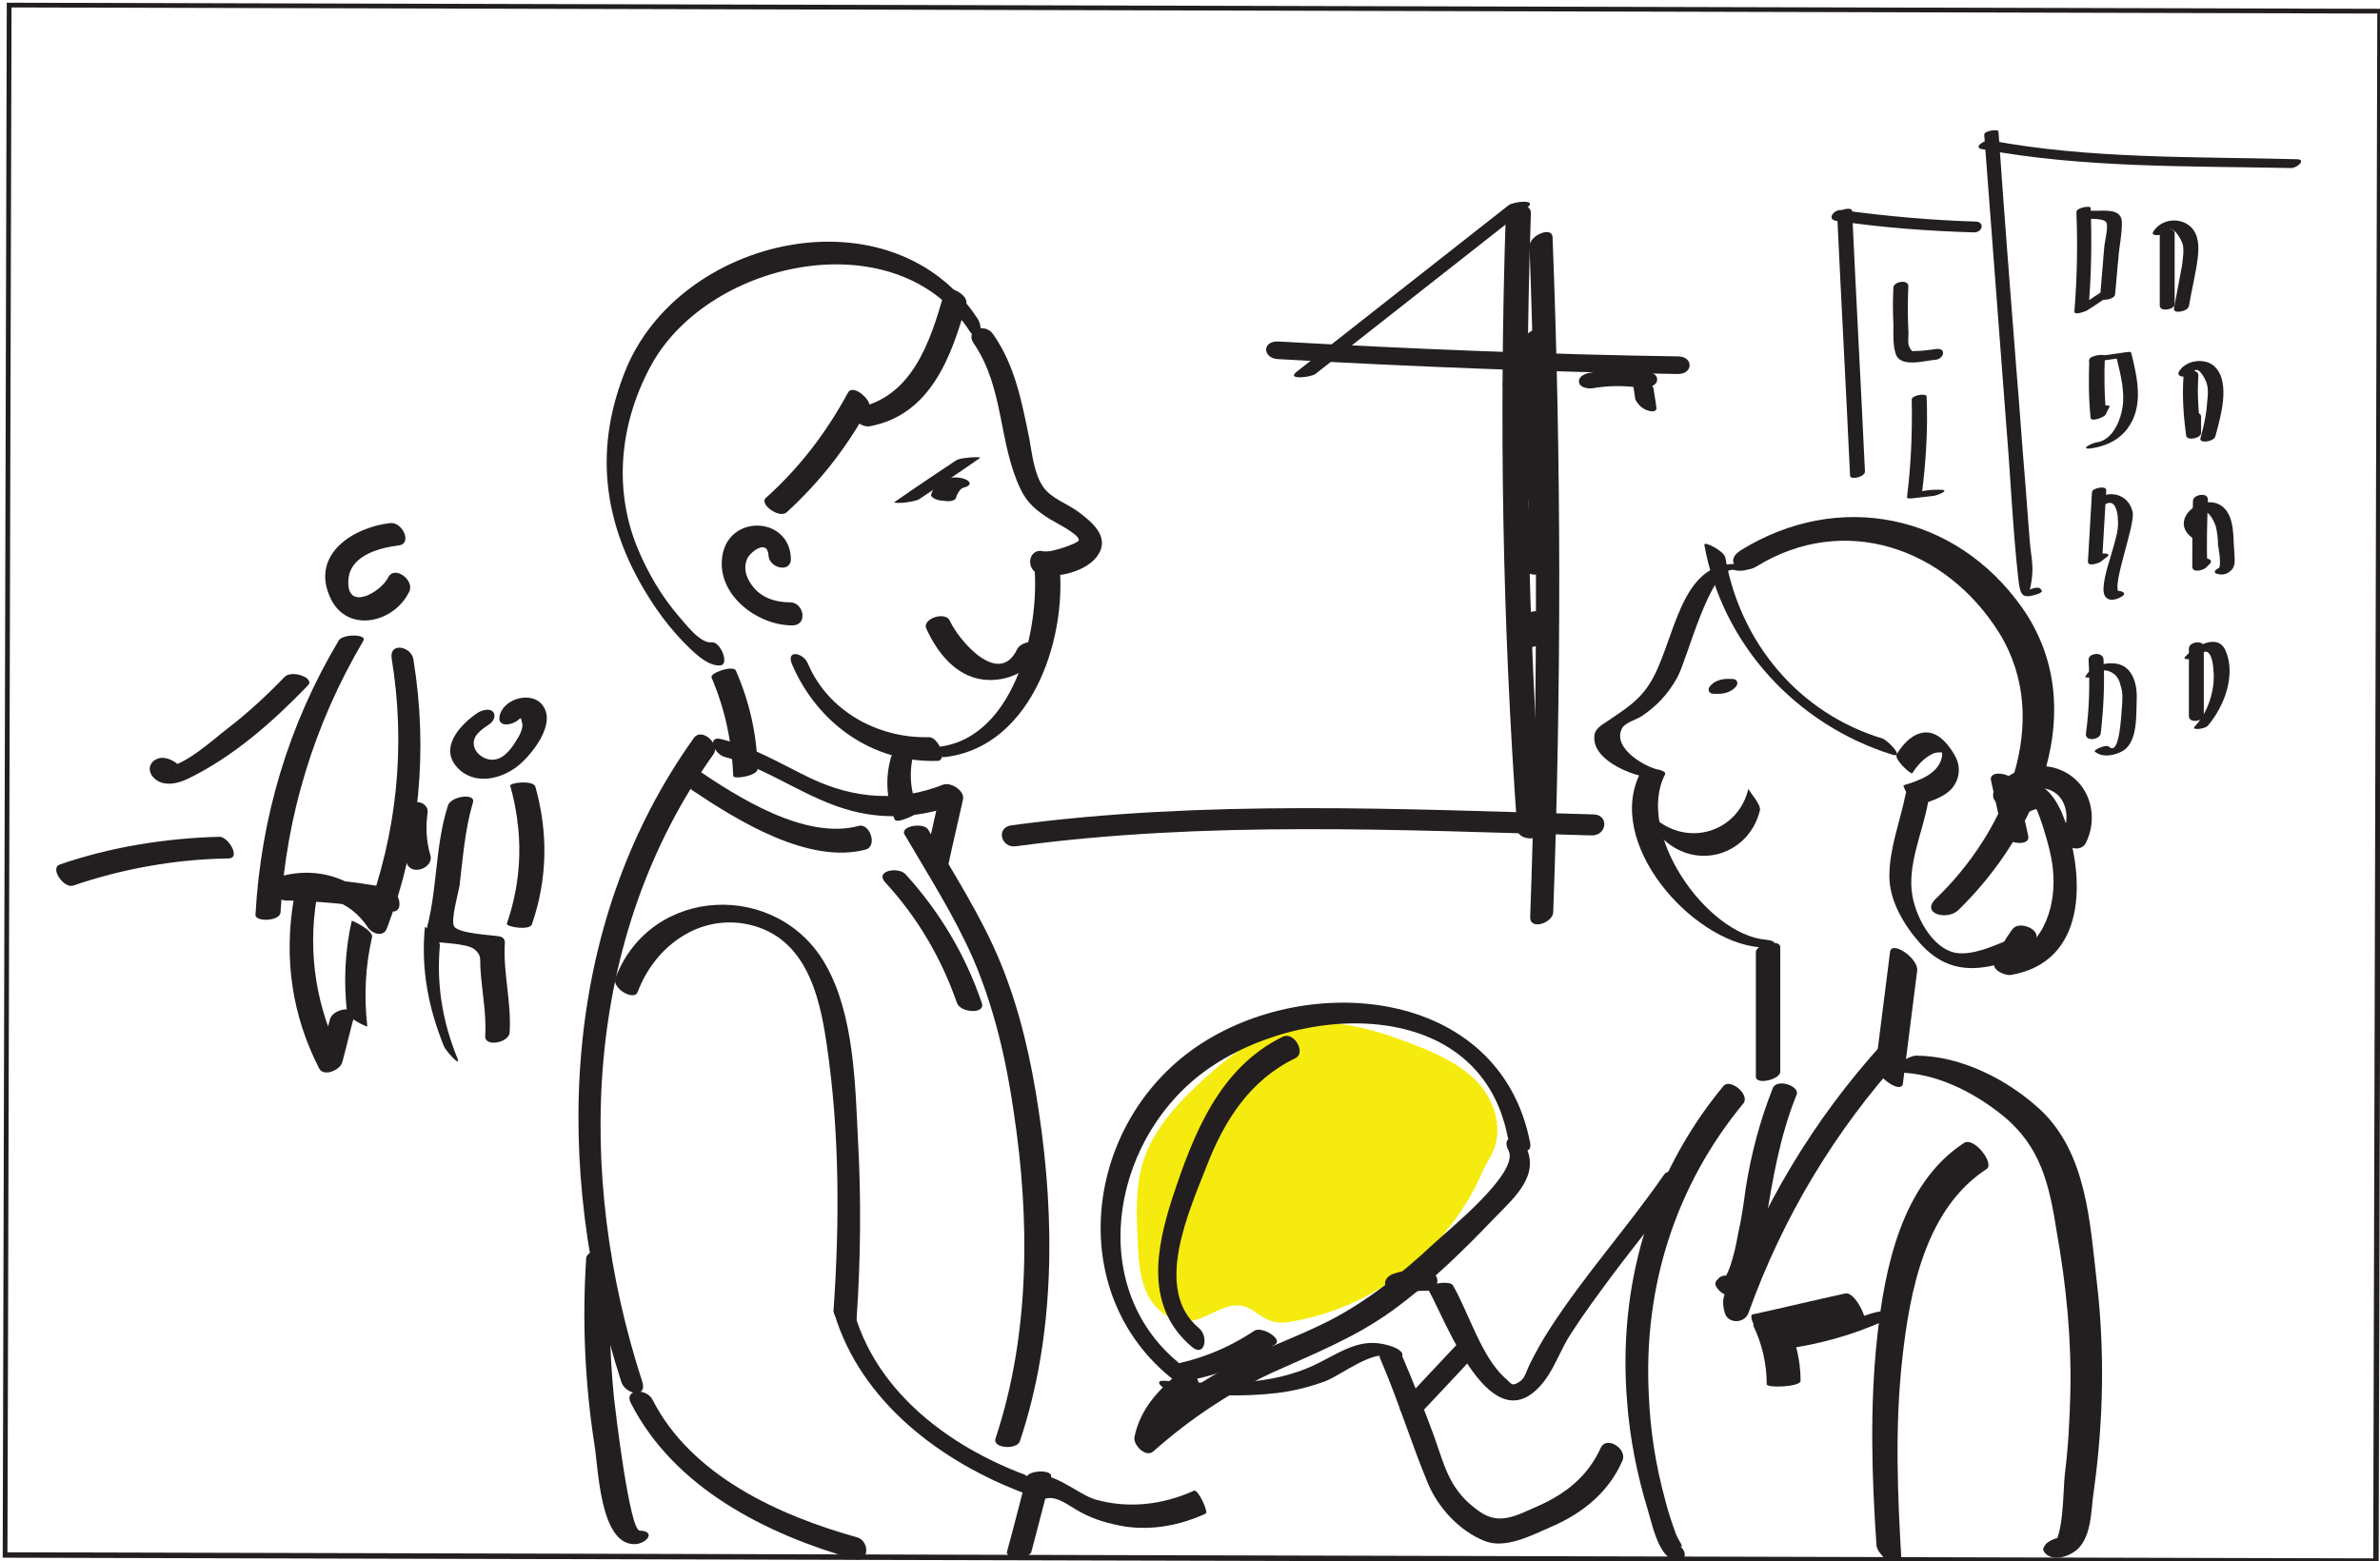 <?xml version="1.0" encoding="UTF-8"?> <!-- Generator: Adobe Illustrator 19.0.0, SVG Export Plug-In . SVG Version: 6.00 Build 0) --> <svg xmlns="http://www.w3.org/2000/svg" xmlns:xlink="http://www.w3.org/1999/xlink" id="Слой_1" x="0px" y="0px" viewBox="0 0 351.2 230.4" style="enable-background:new 0 0 351.2 230.4;" xml:space="preserve"> <style type="text/css"> .st0{fill:#231F20;} .st1{fill:#F6EB0F;} </style> <path id="XMLID_61_" class="st0" d="M351,230.8L0.4,229.9L1,0.4l350.6,0.9L351,230.8z M1.1,229.1l349.1,0.9l0.6-228L1.7,1.1 L1.1,229.1z"></path> <path id="XMLID_186_" class="st0" d="M271.1,31.7c0.6,12.8,1.3,25.6,1.9,38.5c0,0.7,2.2,0.2,2.2-0.6c-0.6-12.8-1.3-25.6-1.9-38.5 C273.3,30.5,271.1,30.9,271.1,31.7L271.1,31.7z"></path> <path id="XMLID_185_" class="st0" d="M271,32.6c6.8,1,13.5,1.5,20.3,1.7c1.3,0,1.6-1.6,0.2-1.6c-6.6-0.2-13.2-0.8-19.8-1.7 C270.6,30.9,269.5,32.4,271,32.6L271,32.6z"></path> <path id="XMLID_184_" class="st0" d="M292.8,19.9c1.1,14.5,2.2,29,3.3,43.5c0.6,7.2,0.9,14.5,1.7,21.8c0.3,2.5,0.4,3.3,2.8,2.5 c0.1,0,0.8-0.3,0.7-0.5c-0.1-0.1-0.1-0.2-0.2-0.3c-0.4-0.5-2.3,0.3-2.2,0.6c0.7,1,1-2.9,1-2.9c0.1-1.6-0.3-3.4-0.4-4.9 c-0.2-2.6-0.4-5.3-0.6-7.9c-0.5-5.9-0.9-11.9-1.4-17.8c-0.9-11.5-1.8-23.1-2.6-34.6C294.9,19,292.7,19.3,292.8,19.9L292.8,19.9z"></path> <path id="XMLID_182_" class="st0" d="M292.4,22c14.8,2.8,30.7,2.5,45.7,2.8c0.9,0,2.3-1.3,0.8-1.3c-14.8-0.4-30.6,0-45.3-2.8 C293,20.6,291.1,21.7,292.4,22L292.4,22z"></path> <path id="XMLID_181_" class="st0" d="M306.4,31.3c0.2,4.9,0.1,9.8-0.3,14.7c0,0.6,1.8-0.1,1.9-0.2c1.3-0.8,2.5-1.7,3.8-2.5 c0.9-0.6-1.2-0.5-1.7-0.2c-1.3,0.8-2.5,1.7-3.8,2.5c0.6-0.1,1.3-0.1,1.9-0.2c0.4-4.9,0.5-9.8,0.3-14.7 C308.6,30.3,306.4,30.6,306.4,31.3L306.4,31.3z"></path> <path id="XMLID_180_" class="st0" d="M307.6,32.3c0.7,0,2.8-0.1,3.2,0.5c0.4,0.5-0.3,3.2-0.3,3.8c-0.2,2.4-0.4,4.8-0.6,7.2 c-0.1,0.8,2.1,0.4,2.2-0.3c0.2-1.8,0.3-3.6,0.5-5.4c0.1-1.7,0.6-3.8,0.5-5.5c-0.2-2-3-1.4-4.5-1.5C307.7,31.1,306.1,32.2,307.6,32.3 L307.6,32.3z"></path> <path id="XMLID_179_" class="st0" d="M308.3,53.1c-0.1,2.9-0.1,5.7,0.2,8.6c0.1,0.6,2-0.1,2.2-0.5c0.2-0.4,0.4-0.8,0.6-1.2 c0.2-0.3-1.8-0.2-2.1,0.4c-0.2,0.4-0.4,0.8-0.6,1.2c0.7-0.2,1.4-0.3,2.2-0.5c-0.3-2.9-0.3-5.7-0.2-8.6 C310.4,52.2,308.3,52.5,308.3,53.1L308.3,53.1z"></path> <path id="XMLID_178_" class="st0" d="M309,53.4c1.4-0.2,2.8-0.4,4.2-0.6c-0.3,0-0.6-0.1-0.9-0.1c0.5,2.1,1.1,4.3,1,6.5 c-0.1,2.2-1.3,5.8-4,6.1c-0.6,0.1-2.4,1-0.9,0.9c2.2-0.3,4.1-1.1,5.5-2.9c2.5-3.3,1.5-7.5,0.6-11.2c-0.1-0.3-0.7-0.1-0.9-0.1 c-1.4,0.2-2.8,0.4-4.2,0.6C308.6,52.8,307.5,53.7,309,53.4L309,53.4z"></path> <path id="XMLID_177_" class="st0" d="M308.7,72.6c-0.2,3.4-0.4,6.9-0.6,10.3c0,0.8,1.6,0.2,1.9,0c0.3-0.2,0.6-0.5,0.9-0.7 c0.9-0.7-1.2-0.6-1.7-0.2c-0.3,0.2-0.6,0.5-0.9,0.7c0.6,0,1.3,0,1.9,0c0.2-3.4,0.4-6.9,0.6-10.3C310.9,71.6,308.8,72,308.7,72.6 L308.7,72.6z"></path> <path id="XMLID_176_" class="st0" d="M310.7,74.4c2-1.1,1.9,3,1.8,3.6c-0.1,0.9-0.4,1.8-0.6,2.6c-0.5,1.9-1.4,4.2-1.5,6.2 c-0.1,1.8,1.2,2.1,2.6,1.3c1.3-0.7-0.6-1.2-1.4-0.7c-0.1,0.1-0.3,0.1-0.4,0.2c0.5-0.1,1-0.1,1.5-0.2c-1.2-0.7,2.4-9.9,2-11.8 c-0.5-2.4-2.9-3.3-5-2.2C308.5,74.2,309.7,75,310.7,74.4L310.7,74.4z"></path> <path id="XMLID_175_" class="st0" d="M308.2,97.4c0.2,3.7,0.1,7.3-0.4,10.9c-0.1,1.2,2.1,0.9,2.2-0.1c0.4-3.6,0.6-7.3,0.4-10.9 C310.3,96.1,308.1,96.4,308.2,97.4L308.2,97.4z"></path> <path id="XMLID_174_" class="st0" d="M309.9,99.4c0.5-1,2-0.1,2.4,0.4c0.3,0.4,0.5,0.8,0.6,1.3c0.4,1.1,0.3,2.3,0.2,3.5 c-0.1,0.9-0.3,7.1-1.9,5.6c-0.4-0.4-2.3,0.5-2.1,0.7c1.1,1,3,0.6,4.2-0.1c2.2-1.4,1.9-5.4,2-7.6c0.1-2.4-0.7-5.2-3.5-5.3 c-1.5-0.1-3.3,0.5-4.1,2C307.6,100.1,309.6,100,309.9,99.4L309.9,99.4z"></path> <path id="XMLID_173_" class="st0" d="M318.7,34.6c0,3.5,0,7,0,10.5c0,1,2.2,0.6,2.2-0.2c0-3.5,0-7,0-10.5 C320.9,33.4,318.7,33.8,318.7,34.6L318.7,34.6z"></path> <path id="XMLID_172_" class="st0" d="M319.7,34.2c0.9-1.4,2.3,1.4,2.4,1.9c0.2,1,0,2-0.1,3c-0.4,2.1-0.8,4.3-1.2,6.4 c-0.2,0.9,2,0.5,2.2-0.3c0.4-2.4,1-4.7,1.3-7.1c0.2-1.6,0.2-3.4-1-4.6c-1.6-1.5-4.3-1.2-5.5,0.6C317.1,35,319.2,34.8,319.7,34.2 L319.7,34.2z"></path> <path id="XMLID_171_" class="st0" d="M322.2,55.6c-0.2,2.9,0,5.8,0.4,8.7c0.1,0.8,2.2,0.4,2.2-0.4c0-0.8,0-1.6,0-2.4 c0-1-2.2-0.6-2.2,0.2c0,0.8,0,1.6,0,2.4c0.7-0.1,1.5-0.3,2.2-0.4c-0.4-2.8-0.6-5.5-0.4-8.3C324.4,54.3,322.2,54.7,322.2,55.6 L322.2,55.6z"></path> <path id="XMLID_170_" class="st0" d="M323.6,55c0.7-1.3,1.8,0.9,2,1.5c0.3,0.9,0.2,1.9,0.1,2.8c-0.1,1.8-0.5,3.6-1,5.4 c-0.2,0.8,2,0.5,2.2-0.3c0.7-2.6,2.3-7.8,0-10.2c-1.4-1.5-4.4-1.1-5.4,0.7C321.1,55.9,323.3,55.7,323.6,55L323.6,55z"></path> <path id="XMLID_169_" class="st0" d="M323.6,73.9c-0.1,3.2-0.1,6.5-0.1,9.7c0,1,1.5,0.6,2,0.2c0.2-0.2,0.3-0.3,0.5-0.5 c1-0.9-1.2-1.2-1.8-0.6c-0.2,0.2-0.3,0.3-0.5,0.5c0.7,0.1,1.3,0.1,2,0.2c-0.1-3.2,0-6.5,0.1-9.7C325.8,72.6,323.6,73,323.6,73.9 L323.6,73.9z"></path> <path id="XMLID_168_" class="st0" d="M325.3,78.7c-0.6-0.5-1.3-1.5-0.9-2.4c1.1-2.1,2.4,0.7,2.6,1.5c0.2,0.9,0.3,1.8,0.3,2.6 c0.1,0.8,0.6,3.1,0,3.7c0.5-0.1,1-0.3,1.5-0.4c-0.1,0-0.2,0-0.3-0.1c-0.6-0.2-2.5,0.8-1.3,1.1c0.7,0.2,1.4,0.1,2-0.5 c0.8-0.7,0.5-1.8,0.5-2.8c-0.2-2,0.1-5.1-1.7-6.6c-2.8-2.3-8.1,1.8-4.6,4.5C323.9,80,325.9,79.2,325.3,78.7L325.3,78.7z"></path> <path id="XMLID_167_" class="st0" d="M323,95.7c0,3.3,0,6.7,0,10c0,1.1,2.2,0.8,2.2-0.2c0-3.3,0-6.7,0-10 C325.2,94.4,323,94.7,323,95.7L323,95.7z"></path> <path id="XMLID_166_" class="st0" d="M324.4,96.9c2.3-2.7,2.4,3,2.2,4.2c-0.3,2.3-1.2,4.5-2.8,6.2c-0.4,0.5,1.6,0.3,2-0.2 c2.4-2.8,4.2-7.5,2.6-11.1c-1.2-2.7-4.7-0.5-6,1C322,97.5,324,97.3,324.4,96.9L324.4,96.9z"></path> <path id="XMLID_165_" class="st0" d="M279.4,42.4c-0.1,1.8-0.1,3.6,0,5.4c0,1.3-0.1,3,0.3,4.3c0.6,2.3,4.3,1.1,5.9,1 c1.2-0.1,1.7-1.7,0.2-1.6c-0.9,0.1-2,0.3-3,0.3c-0.7,0-0.6,0.2-1-0.5c-0.4-0.6-0.1-1.9-0.2-2.5c-0.1-2.2-0.1-4.4,0-6.5 C281.7,41.2,279.5,41.5,279.4,42.4L279.4,42.4z"></path> <path id="XMLID_164_" class="st0" d="M282.1,59c0.1,4.8-0.1,9.6-0.7,14.4c0,0.3,1.1,0.1,1.2,0.1c0.9-0.1,1.7-0.2,2.6-0.3 c0.5,0,2.5-0.8,1.4-0.9c-1.5-0.1-2.8,0.1-4.2,0.5c0.4,0,0.8,0,1.2,0.1c0.6-4.8,0.9-9.5,0.7-14.4C284.2,58,282.1,58.3,282.1,59 L282.1,59z"></path> <g id="XMLID_12829_"> <path id="XMLID_163_" class="st0" d="M222.2,31.6c-1,30.3-0.5,60.6,1.7,90.8c0.1,1.8,3.9,1.8,3.7-0.1c-2.2-30.2-2.7-60.5-1.7-90.8 C226,29.7,222.3,29.7,222.2,31.6L222.2,31.6z"></path> <path id="XMLID_162_" class="st0" d="M225.7,36.4c1.2,33,1.3,65.9,0.1,98.9c-0.1,2.1,3.4,0.9,3.4-0.7c1.2-33.2,1.2-66.4-0.1-99.6 C229,33.3,225.6,34.8,225.7,36.4L225.7,36.4z"></path> <path id="XMLID_161_" class="st0" d="M225.4,49.3c-1.9,2.1-3,4.3-3.6,7.1c-0.3,1.2,1,1.8,2,1.7c1.5-0.2,2.7-0.5,4.1-1.1 c-0.8-0.6-1.5-1.3-2.3-1.9c-1,2.9-2,5.8-3,8.7c-0.3,0.8-0.1,1.8,0.9,2.1c0.6,0.1,1.3,0.3,1.9,0.4c-0.4-0.5-0.7-1.1-1.1-1.6 c-0.1,2.4-0.3,4.7-0.4,7.1c-0.1,0.9,0.5,1.7,1.5,1.7c0.4,0-0.5,8.6-0.6,9.6c-0.2,2.3,3.4,2.2,3.6,0.2c0.3-3.1,3.2-12.8-2.4-13 c0.5,0.6,1,1.1,1.5,1.7c0.1-2.4,0.3-4.7,0.4-7.1c0-0.7-0.3-1.5-1.1-1.6c-0.6-0.1-1.3-0.3-1.9-0.4c0.3,0.7,0.6,1.4,0.9,2.1 c1-2.9,2-5.8,3-8.7c0.5-1.5-0.9-2.6-2.3-1.9c-1,0.5-2,0.8-3.2,0.8c0.7,0.6,1.3,1.1,2,1.7c0.5-2.2,1.4-3.8,2.8-5.5 C229.9,49.2,226.8,47.7,225.4,49.3L225.4,49.3z"></path> <path id="XMLID_160_" class="st0" d="M224.3,91.6c-0.6,1.2-0.3,2.5,0.5,3.6c0.2,0.3,0.8,0.3,1.1,0.3c0.5,0,1-0.2,1.4-0.5 c0.6-0.4,1.2-1.1,0.6-1.8c-0.4-0.5-0.4-1.2-0.1-1.8c0.4-0.8-0.6-1.2-1.3-1.2C225.6,90.3,224.7,90.8,224.3,91.6L224.3,91.6z"></path> <path id="XMLID_159_" class="st0" d="M222.6,30.3c-10.4,8.2-20.9,16.4-31.3,24.6c-1.5,1.2,2.1,0.8,2.8,0.3 c10.4-8.2,20.9-16.4,31.3-24.6C226.9,29.4,223.4,29.7,222.6,30.3L222.6,30.3z"></path> <path id="XMLID_158_" class="st0" d="M188.6,53c19.6,1.1,39.3,1.9,59,2.2c2.3,0,2.3-2.6,0-2.6c-19.7-0.3-39.3-1.1-59-2.2 C186.2,50.3,186.3,52.9,188.6,53L188.6,53z"></path> <path id="XMLID_157_" class="st0" d="M235,57.3c2.3-0.4,4.6-0.4,6.9-0.1c0.8,0.1,2,0,2.5-0.7c0.4-0.7-0.1-1.4-0.9-1.5 c-3-0.5-5.9-0.5-8.8,0c-0.7,0.1-1.8,0.5-1.7,1.4C233.1,57.2,234.3,57.4,235,57.3L235,57.3z"></path> <path id="XMLID_156_" class="st0" d="M240.9,56.2c0.1,0.9,0.3,1.8,0.4,2.7c0.1,0.3,0.5,0.8,0.7,1c0.3,0.3,0.8,0.6,1.2,0.7 c0.6,0.2,1.4,0.2,1.2-0.6c-0.1-0.9-0.3-1.8-0.4-2.7c-0.1-0.3-0.5-0.8-0.7-1c-0.3-0.3-0.8-0.6-1.2-0.7 C241.6,55.4,240.8,55.4,240.9,56.2L240.9,56.2z"></path> </g> <path id="XMLID_155_" class="st0" d="M149.9,124.9c28.1-3.8,56.7-2.4,84.9-1.6c2.3,0.1,2.7-3,0.4-3.1c-28.6-0.8-57.5-2.2-85.9,1.6 C146.9,122.1,147.7,125.2,149.9,124.9L149.9,124.9z"></path> <path id="XMLID_154_" class="st0" d="M10.8,130.7c7.3-2.5,15.2-3.9,22.9-4c1.9,0,0-3.2-1.3-3.2c-7.9,0.2-16.1,1.5-23.6,4.1 C7.3,128.2,9.5,131.2,10.8,130.7L10.8,130.7z"></path> <g id="XMLID_8207_"> <path id="XMLID_13598_" class="st1" d="M220.1,170.4c1.8-3.4,0.6-7.8-2-10.6c-2.6-2.8-6.3-4.4-9.9-5.8c-5.5-2.1-11.4-3.8-17.1-2.7 c-5.2,1.1-9.6,4.4-13.5,8c-3.8,3.5-7.5,7.4-9,12.4c-1.1,3.8-0.9,7.8-0.7,11.8c0.1,2.6,0.3,5.2,1.4,7.5s3.5,4.2,6,4 c2.9-0.2,5.5-3,8.3-2.2c1.4,0.4,2.4,1.6,3.8,2.1c1.3,0.5,2.6,0.3,4,0c12.1-2.3,22.8-11,27.5-22.3"></path> <path id="XMLID_153_" class="st0" d="M143.7,50.7c4.5,6.6,3.6,14.6,6.9,21.5c1,2.1,2.4,3.2,4.3,4.4c0.6,0.4,4.3,2.2,4.3,3.1 c0,0.5-4.3,1.9-5.1,1.7c-2.3-0.7-2.9,2.6-0.8,3.3c2.6,0.8,7.3-0.4,8.8-2.9c1.6-2.6-0.9-4.7-2.9-6.2c-1.7-1.3-4.1-2-5.3-3.8 c-1.3-1.9-1.6-4.8-2-7c-1.1-5.4-2.1-10.8-5.3-15.4C145.4,47.5,142.3,48.7,143.7,50.7L143.7,50.7z"></path> <path id="XMLID_152_" class="st0" d="M152.5,82.3c1.3,9.4-2.4,26.4-13.8,27.9c-2.5,0.3-0.6,1.8,1,1.5c12.9-1.7,18.1-18.3,16.5-29.5 C156.1,81,152.3,81.3,152.5,82.3L152.5,82.3z"></path> <path id="XMLID_151_" class="st0" d="M144.3,47.1c-12.6-19.4-44.2-12.3-52.1,7.8c-4,10.1-3.5,19.8,1.4,29.5 c1.9,3.7,4.3,7.3,7.2,10.3c1.2,1.2,3.5,3.7,5.5,3.5c1.4-0.1,0-3.6-1.3-3.4c-1.7,0.2-3.9-2.8-4.8-3.8c-2.6-3-4.7-6.6-6.2-10.3 c-3.6-8.9-2.4-18.7,2.2-27c8.7-15.5,36.3-21.2,46.9-4.8C144.5,51,145.2,48.6,144.3,47.1L144.3,47.1z"></path> <path id="XMLID_150_" class="st0" d="M139.3,43.3c-2,7.1-4.7,15.4-12.9,16.9c0.8,0.4,1.6,0.8,2.3,1.1c-0.1-0.5-0.3-1-0.4-1.5 c0-1-2.5-3.2-3.2-1.8c-3.2,5.9-7.1,11-12.1,15.5c-1,0.9,2,3.1,3.1,2.1c4.9-4.5,8.9-9.6,12.1-15.5c-1.1-0.6-2.1-1.2-3.2-1.8 c0,1.8,0.1,2,1.1,3.5c0.4,0.7,1.5,1.3,2.3,1.1c8.9-1.7,12-10.2,14.2-18.1C142.9,43.5,139.7,41.7,139.3,43.3L139.3,43.3z"></path> <path id="XMLID_149_" class="st0" d="M94.1,146.4c2.4-6.4,8.5-11.2,15.6-10.1c9,1.5,11.2,10.2,12.3,17.9c1.9,12.9,1.9,26.2,1,39.2 c-0.1,1.5,3.3,3,3.4,1.3c0.6-8.8,0.7-17.7,0.2-26.6c-0.4-8.2-0.6-18.3-4.7-25.6c-7-12.6-25.9-11.9-31.1,1.9 C90.3,145.9,93.6,147.8,94.1,146.4L94.1,146.4z"></path> <path id="XMLID_148_" class="st0" d="M257,83.3c-9.4-1.1-9.8,12-13.7,17.8c-1.5,2.3-3.4,3.5-5.6,5c-0.8,0.6-2.2,1.2-2.4,2.3 c-0.6,3.6,5.1,5.9,7.7,6.3c-0.3-0.2-0.6-0.4-0.9-0.7c-5.4,10.3,7.4,24.9,17.5,25.8c1.4,0.1,3.6-0.8,1-1.1 c-8.9-0.8-19.3-15.9-14.9-24.4c0.2-0.4-0.6-0.6-0.9-0.7c-1.6-0.2-6.9-3-5.5-6c0.4-0.9,1.9-1.3,2.8-1.8c2.3-1.5,4-3.3,5.4-5.8 c1.5-2.7,4.8-16.2,8.3-15.9C257.4,84.6,259.5,83.6,257,83.3L257,83.3z"></path> <path id="XMLID_147_" class="st0" d="M259.2,83.6c13-8,28-2.7,35.8,9.8c8.1,13.1,0.8,29.5-9.3,39.2c-2.4,2.3,1.7,3.3,3.3,1.7 c11.6-11.3,19.7-29.9,9.4-44.6c-9.8-13.9-27.1-17.4-41.5-8.5C254.1,83,257,85,259.2,83.6L259.2,83.6z"></path> <path id="XMLID_146_" class="st0" d="M278.9,140.5c-0.7,5.5-1.4,11-2.1,16.6c-0.2,1.7,3.8,4.5,4,2.8c0.7-5.5,1.4-11,2.1-16.6 C283.2,141.5,279.1,138.7,278.9,140.5L278.9,140.5z"></path> <path id="XMLID_145_" class="st0" d="M259.1,140.5c0,6.1,0,12.3,0,18.4c0,1.3,3.6,0.4,3.6-0.7c0-6.1,0-12.3,0-18.4 C262.7,138.5,259.1,139.4,259.1,140.5L259.1,140.5z"></path> <path id="XMLID_144_" class="st0" d="M254.3,160.3c-10.9,13.2-15.6,29.6-14.2,46.6c0.4,5.4,1.5,10.9,3.1,16.1 c0.6,2,1.3,5.5,3.1,6.9c1.8,1.4,3.3-0.4,1.5-1.8c1,0.7-0.2-0.9-0.5-1.7c-0.6-1.7-1.2-3.4-1.6-5.1c-1.4-5.1-2.2-10.3-2.4-15.5 c-0.8-15.8,3.9-30.8,14-43C258.2,161.5,255.3,159.1,254.3,160.3L254.3,160.3z"></path> <path id="XMLID_143_" class="st0" d="M280,158.3c5.6,0,11.3,2.9,15.6,6.4c5.6,4.6,6.8,10.2,7.9,17.1c1.4,7.9,2.2,15.9,2,23.9 c-0.1,3.9-0.3,7.9-0.8,11.8c-0.3,2.6-0.1,9.3-2,11c1.3-0.3,2.5-0.7,3.8-1c-0.1,0-0.1,0.1-0.2,0.1c1.1-1.6-3.6-0.8-4.4,0.3 c-0.1,0.1-0.2,0.2-0.2,0.3c-0.2,0.2-0.2,0.4-0.2,0.6c0.8,1.6,3,1.2,4.3,0.4c3-1.7,2.7-6.4,3.2-9.4c1.4-10.2,1.6-20.5,0.4-30.7 c-1-8.7-1.5-18.8-8.2-25.2c-4.8-4.5-11.8-8.1-18.5-8.1C281.6,155.8,277.5,158.3,280,158.3L280,158.3z"></path> <path id="XMLID_142_" class="st0" d="M289.8,168.7c-9.2,6-11.7,18.5-12.8,28.7c-1.1,10.2-0.8,20.5-0.1,30.7 c0.1,1.4,3.8,4.5,3.7,2.5c-0.6-10-1-20,0.1-30c1.1-10,3.4-22.2,12.5-28.1C294.3,171.6,291.2,167.7,289.8,168.7L289.8,168.7z"></path> <path id="XMLID_141_" class="st0" d="M133.5,123.2c3.5,6,7.3,11.9,10.1,18.3c3.1,7.2,4.9,15,6,22.7c2.4,15.8,2.4,32.8-2.7,48.1 c-0.5,1.5,3.2,1.7,3.6,0.4c5.2-15.5,5.2-32.7,2.8-48.6c-1.1-7.5-2.8-15.1-5.7-22.1c-2.8-6.8-6.9-13.1-10.6-19.5 C136.4,121.3,132.7,121.9,133.5,123.2L133.5,123.2z"></path> <path id="XMLID_140_" class="st0" d="M123.1,193.8c3.9,13.1,15.8,22,28.1,26.6c2.3,0.9,1.4-2.2-0.1-2.8 c-10.9-4.1-21.4-11.9-24.9-23.4C125.8,192.7,122.5,191.7,123.1,193.8L123.1,193.8z"></path> <path id="XMLID_139_" class="st0" d="M93.1,207.1c6.4,12.5,19.9,19.3,32.9,23c2.3,0.7,2.4-2.6,0.5-3.2 c-11.5-3.2-24.5-9.1-30.2-20.3C95.4,204.8,92,205,93.1,207.1L93.1,207.1z"></path> <path id="XMLID_138_" class="st0" d="M151.5,218c-1,3.7-1.9,7.4-2.9,11c-0.3,1.2,3.4,1.1,3.6,0c1-3.7,1.9-7.4,2.9-11 C155.4,216.8,151.7,217,151.5,218L151.5,218z"></path> <path id="XMLID_137_" class="st0" d="M153.5,221.6c1.9-1.5,4.2,0.7,6,1.6c2,1.1,4.2,1.7,6.5,2.1c4.1,0.6,8.2-0.2,11.9-1.9 c0.5-0.2-1.1-3.6-1.7-3.4c-4.6,2.1-9.7,2.7-14.6,1.3c-2.7-0.8-7.1-5-9.7-3.1C151.2,218.8,153.2,221.9,153.5,221.6L153.5,221.6z"></path> <path id="XMLID_136_" class="st0" d="M245.6,173.3c-5.4,7.8-11.8,14.9-16.9,22.8c-1.1,1.7-2.1,3.5-3,5.3c-0.3,0.6-0.7,2-1.3,2.4 c-1.4,1-1.3,0.4-2.4-0.5c-3.4-3.1-5.3-9.6-7.6-13.6c-0.5-0.8-4.1-0.2-3.6,0.7c2.6,4.6,9.4,23.4,17.1,13.4c1.6-2.1,2.5-4.9,4-7.1 c1.8-2.8,3.8-5.5,5.8-8.2c3.8-5.1,7.9-10,11.5-15.2C249.7,172.7,246.3,172.4,245.6,173.3L245.6,173.3z"></path> <path id="XMLID_135_" class="st0" d="M116.9,98.1c3.7,8.6,11.8,14.5,21.4,14.2c1.6,0,0.2-3.5-1.2-3.5c-7.5,0.2-14.9-3.8-17.9-10.9 C118.5,96.3,115.9,95.8,116.9,98.1L116.9,98.1z"></path> <path id="XMLID_134_" class="st0" d="M106.9,111.7c6.7,1.8,12.2,6.3,18.9,8c5.4,1.4,10.8,0.8,16-1.2c-1-0.7-1.9-1.4-2.9-2.2 c-0.7,3.3-1.5,6.6-2.2,9.8c-0.3,1.4,2.9,3.3,3.2,1.7c0.7-3.3,1.5-6.6,2.2-9.8c0.3-1.3-1.8-2.6-2.9-2.2c-6.6,2.6-13.1,2.1-19.5-0.9 c-4.4-2.1-8.4-4.6-13.2-5.8C104.2,108.5,105.4,111.3,106.9,111.7L106.9,111.7z"></path> <path id="XMLID_133_" class="st0" d="M141.1,73.4c0.1-0.4,0.3-0.7,0.5-1c0.1-0.1,0.2-0.2,0.3-0.3c0,0,0.2-0.1,0.2-0.1 c0,0,0.3-0.1,0,0c0.4-0.1,1.4-0.4,0.8-1c-0.6-0.5-1.8-0.6-2.5-0.5c-1.4,0.3-2.6,1.1-3,2.5c-0.1,0.3,0.4,0.5,0.5,0.6 c0.4,0.2,0.9,0.3,1.3,0.3C139.7,74,140.9,74.1,141.1,73.4L141.1,73.4z"></path> <path id="XMLID_132_" class="st0" d="M135.6,73.7c3-2,6-4,9-6.1c0.3-0.2-1.3-0.1-1.3-0.1c-0.7,0.1-1.7,0.1-2.3,0.5c-3,2-6,4-9,6.1 c-0.3,0.2,1.3,0.1,1.3,0.1C134,74.1,135,74,135.6,73.7L135.6,73.7z"></path> <path id="XMLID_131_" class="st0" d="M136.7,92.8c1.6,3.5,4.3,7,8.4,7.5c3.4,0.4,7-1.2,8.5-4.3c0.9-1.8-2.8-1.6-3.5-0.2 c-2.7,5.7-8.6-1.3-9.9-4.1C139.6,90.1,136,91.3,136.7,92.8L136.7,92.8z"></path> <path id="XMLID_130_" class="st0" d="M105,100c2,4.7,3,9.5,3.2,14.5c0,0.6,3.6,0,3.6-1c-0.1-5.1-1.2-9.9-3.2-14.5 C108.3,98.1,104.7,99.3,105,100L105,100z"></path> <path id="XMLID_129_" class="st0" d="M102.4,108.9c-19.8,27.7-20.9,63.6-10.7,95.1c0.6,1.8,3.8,2.4,3.1,0 c-10-30.7-8.8-65.7,10.5-92.7C106.3,109.9,103.6,107.3,102.4,108.9L102.4,108.9z"></path> <path id="XMLID_128_" class="st0" d="M116.7,82.3c-0.3-5.9-8.6-6.4-10-0.8c-1.4,5.9,4.8,10.8,10.2,10.8c2.4,0,1.7-3.4-0.3-3.4 c-2.2,0-4.4-0.7-5.7-2.6c-0.8-1.1-1.2-2.4-0.7-3.7c0.4-1.1,3-3.1,3.2-0.7C113.4,83.9,116.9,84.7,116.7,82.3L116.7,82.3z"></path> <path id="XMLID_127_" class="st0" d="M131.5,111.7c-0.9,3.1-0.7,6.2,0.5,9.2c0.2,0.6,1.7-0.1,2-0.2c1-0.4,1.8-1,2.3-2 c0.6-1.2-2.8,0-3.2,0.8c0.1,0,0.2,0,0.3,0c0.7-0.1,1.3-0.2,2-0.2c-1.2-2.9-1.3-5.8-0.4-8.8C135.1,109.6,131.8,110.6,131.5,111.7 L131.5,111.7z"></path> <path id="XMLID_126_" class="st0" d="M86.5,185.7c-0.6,9.2-0.2,18.3,1.2,27.4c0.6,3.5,0.8,14.8,5.9,14.8c1.8,0,3.3-1.9,0.8-2 c-1.5,0-3.6-17.8-3.8-19.6c-0.7-7-0.8-14-0.4-21.1C90.3,184.1,86.6,184.3,86.5,185.7L86.5,185.7z"></path> <path id="XMLID_125_" class="st0" d="M102.1,116.6c6.7,4.5,17.2,11,25.6,8.8c1.9-0.5,0.6-4-1-3.5c-7.9,2.1-17.8-4.2-24.1-8.5 C100.7,112.1,100.8,115.6,102.1,116.6L102.1,116.6z"></path> <path id="XMLID_119_" class="st0" d="M130.6,130.2c4.8,5.2,8.3,11.2,10.6,17.8c0.5,1.5,4.2,1.7,3.7,0.1 c-2.4-7.1-6.2-13.5-11.3-19.1C132.5,127.9,129.1,128.5,130.6,130.2L130.6,130.2z"></path> <path id="XMLID_118_" class="st0" d="M251.5,80.4c2.6,14.7,13.6,26.6,27.8,31c1.8,0.5-0.7-2.1-1.5-2.4c-12.3-3.7-21-14.1-23.2-26.7 C254.4,81.3,251.4,79.8,251.5,80.4L251.5,80.4z"></path> <path id="XMLID_117_" class="st0" d="M282.2,114.1c0.7-1.1,1.6-2.1,2.7-2.7c0.2-0.1,0.5-0.3,0.8-0.3c0.2-0.1,0.9,0,1-0.1 c0.3,0.1,0.3,0,0-0.3c-0.2-0.5-0.2-0.5-0.1-0.1c-0.1,0.2,0,0.7,0,0.9c-0.4,2.7-3.4,3.7-5.7,4.4c-0.2,0.1,1.4,3.2,2.3,2.9 c1.9-0.6,4.3-1.3,5.3-3.1c0.8-1.4,0.7-3-0.1-4.3c-0.8-1.4-2.2-3.2-4-3.3c-2-0.1-3.6,1.7-4.5,3.2C279.4,112,282,114.4,282.2,114.1 L282.2,114.1z"></path> <path id="XMLID_116_" class="st0" d="M281.2,117.2c-0.8,4-2.4,8-2.4,12.1c0,3.7,2.2,7.3,4.6,10c5,5.5,10.5,3.6,16.7,1.3 c0.9-0.3-1.8-2.6-2.9-2.2c-2.4,0.9-5.1,2.3-7.7,2.3c-3.9,0.1-6.7-5-7.3-8.5c-0.8-4.5,1.5-9.3,2.3-13.7 C284.7,117.6,281.4,115.9,281.2,117.2L281.2,117.2z"></path> <path id="XMLID_115_" class="st0" d="M293.8,115.2c0.6,2.6,1.1,5.2,1.7,7.7c1.2,0,2.4,0,3.6,0.1c-1.3-1.8-0.8-3,1.4-3.6 c0.4,0.9,0.7,1.8,1,2.7c0.7,2.3,1.4,4.7,1.5,7.1c0.3,5.1-1.8,11.2-7.5,12.1c0.8,0.6,1.6,1.2,2.4,1.8c0.6-1.6,1.3-3,2.4-4.4 c1.1-1.4-2.3-2.9-3.3-1.6c-1.2,1.6-2,3.1-2.7,5c-0.4,1.1,1.6,1.9,2.4,1.8c11.2-1.9,11-14.2,8-22.8c-1-2.8-2.9-6.1-6.3-5.7 c-4.2,0.5-3.7,5-2.7,7.9c0.4,1.2,3.9,1.7,3.6,0.1c-0.6-2.6-1.1-5.2-1.7-7.7C297.1,114.1,293.4,113.5,293.8,115.2L293.8,115.2z"></path> <path id="XMLID_114_" class="st0" d="M297.6,118.3c1.2-1.7,3.6-2.6,5.5-1.4c1.8,1.1,2.3,3.8,1.4,5.7c-1,2,2.3,3.7,3.3,1.8 c1.8-3.6,0.8-8.2-2.8-10.3c-3.6-2.1-8.2-0.9-10.6,2.4C293.1,118.4,296.4,120.1,297.6,118.3L297.6,118.3z"></path> <path id="XMLID_113_" class="st0" d="M277.9,153.9c-10.3,11.3-18.2,24.5-23.3,38.9c1.2,0,2.3,0,3.5,0.1c0.1-0.5,0.2-1.1,0.3-1.6 c1.8-1.6-0.6-4-2.3-2.4c-1.6,1.5-2.2,2.7-1.6,4.8c0.4,1.7,2.9,1.7,3.5,0.1c5.1-14.2,12.8-27,22.9-38.1 C282.5,153.9,279.3,152.3,277.9,153.9L277.9,153.9z"></path> <path id="XMLID_112_" class="st0" d="M261.6,160.6c-1.9,4.8-3.2,9.7-4,14.8c-0.3,2.2-0.6,4.4-1.1,6.6c-0.2,1.2-1.2,6.4-2.4,6.9 c0.9,0.4,1.8,0.8,2.7,1.1c-0.1,0.2-0.2,0.4-0.3,0.6c1.6-1.2-1.5-3-2.7-2.1c-0.1,0.1-0.2,0.1-0.2,0.2c-0.4,0.3-0.6,0.7-0.4,1.1 c0.1,0.1,0.1,0.2,0.2,0.3c0.5,0.8,1.8,1.5,2.7,1.1c3.3-1.1,3.9-7.7,4.4-10.6c1.1-6.6,2.1-12.8,4.6-19 C265.7,160.3,262.2,159.1,261.6,160.6L261.6,160.6z"></path> <path id="XMLID_111_" class="st0" d="M252.9,102.4c0.2,0,0.4,0,0.7,0c0.9,0,1.9-0.3,2.5-1c0.5-0.5,0.3-1.2-0.5-1.2 c-0.2,0-0.4,0-0.7,0c-0.9,0-1.9,0.3-2.5,1C251.9,101.7,252.1,102.4,252.9,102.4L252.9,102.4z"></path> <path id="XMLID_85_" class="st0" d="M245.6,124c5,4.5,12.5,2.1,14.1-4.4c0.2-0.9-1.7-2.9-1.7-3.2c-1.5,6.4-8.9,8.7-13.9,4.3 C244.6,121,244.8,123.3,245.6,124L245.6,124z"></path> <path id="XMLID_84_" class="st0" d="M258.7,195.6c1.3,2.7,2,5.6,2,8.7c0,0.6,5,0.4,5-0.5c0-3-0.7-5.9-2-8.7 C263.2,194.1,258.6,195.4,258.7,195.6L258.7,195.6z"></path> <path id="XMLID_83_" class="st0" d="M260.7,193.9c-0.6,0-1.2,0.1-1.8,0.1c0.8,1.4,1.7,2.8,2.5,4.2c4.6-1,9.1-2.1,13.7-3.1 c0.6-0.1-1.3-4.5-2.8-4.2c-4.6,1-9.1,2.1-13.7,3.1c-0.8,0.2,1.4,4.3,2.5,4.2c0.6,0,1.2-0.1,1.8-0.1 C264.1,198.1,262,193.8,260.7,193.9L260.7,193.9z"></path> <path id="XMLID_82_" class="st0" d="M263.4,199.1c5-0.7,9.8-2,14.5-4.1c0.8-0.3,1.3-0.8,0.6-1.3c-0.7-0.5-2.8,0.3-3.4,0.5 c-3.5,1.5-7,2.5-10.8,3c-0.6,0.1-2.8,0.5-2.8,1.3C261.4,199.4,262.9,199.2,263.4,199.1L263.4,199.1z"></path> <path id="XMLID_81_" class="st0" d="M225.8,168.7c-4.5-23.3-33.7-25.6-50.1-13.6c-16.5,12.1-18.6,37.8-0.8,49.8 c-0.2-0.8-0.5-1.7-0.7-2.5c-3.2,2.7-5.9,5.4-6.8,9.7c-0.2,1.2,1.7,3.1,2.8,2.1c5.3-4.7,11.1-8.6,17.5-11.6 c6.2-2.8,12.3-5.2,17.8-9.2c5.5-4,10.3-8.7,15-13.6c3.1-3.2,6.9-6.4,4.5-10.9c-0.9-1.8-3.6-1.3-2.4,0.9c1.7,3.3-9.1,11.9-11.2,13.9 c-4.6,4.3-9.6,8.3-15.2,11.2c-5.1,2.6-10.6,4.4-15.6,7.2c-4.7,2.6-9,5.7-13,9.3c0.9,0.7,1.9,1.4,2.8,2.1c0.8-3.7,3.5-6.1,6.2-8.4 c0.8-0.7-0.1-2.1-0.7-2.5c-15.3-10.3-12.8-31.9,0-43c13.4-11.6,42.4-13.7,46.6,8.3C223,169.5,226.2,170.9,225.8,168.7L225.8,168.7z "></path> <path id="XMLID_80_" class="st0" d="M175,203.8c4.8-0.8,9.2-2.6,13.2-5.4c1.1-0.8-2-2.7-3.1-2c-3.9,2.6-8.1,4.3-12.7,5.1 c-0.9,0.2-0.3,1.1,0.1,1.5C173.2,203.7,174.2,204,175,203.8L175,203.8z"></path> <path id="XMLID_79_" class="st0" d="M189.3,153c-9.4,4.6-13.2,14.4-16.3,23.8c-2.5,7.7-4,16.2,2.9,22c1.9,1.6,2.5-1.6,1-2.8 c-6.8-5.7-1.4-17.3,1.2-24c2.6-6.7,6.4-12.6,13-15.8C192.8,155.5,191,152.2,189.3,153L189.3,153z"></path> <path id="XMLID_78_" class="st0" d="M205.6,198.8c-4.3-1.6-7,0.3-10.9,2.3c-7,3.6-15,3.2-22.7,2.7c-2.4-0.2,0.3,1.7,1.4,1.8 c5,0.3,10,0.6,15,0c2.5-0.3,4.9-0.9,7.3-1.8c2.4-1,6.9-4.6,9.5-3.6C207.2,200.9,207.7,199.6,205.6,198.8L205.6,198.8z"></path> <path id="XMLID_77_" class="st0" d="M203.7,200.6c2.6,6,4.5,12.3,7,18.3c1.5,3.6,4.6,7,8.3,8.5c3.1,1.3,7-0.8,10-2.1 c4.6-2,8.4-5.1,10.4-9.7c0.8-1.7-2.3-3.8-3.2-1.9c-1.9,4.2-5.2,6.8-9.3,8.6c-3.2,1.4-5.7,2.9-8.7,0.7c-4.2-3-4.9-6.2-6.5-10.8 c-1.5-4.1-3.1-8.1-4.8-12.1C206,198.2,202.7,198.3,203.7,200.6L203.7,200.6z"></path> <path id="XMLID_76_" class="st0" d="M215.2,198.2c-2.7,2.9-5.5,5.8-8.2,8.8c-1.6,1.7,1.8,2.5,2.8,1.4c2.7-2.9,5.5-5.8,8.2-8.8 C219.6,197.9,216.2,197.1,215.2,198.2L215.2,198.2z"></path> <path id="XMLID_75_" class="st0" d="M206.9,191c1.2-0.4,2.3-0.5,3.5-0.5c0.9,0.1,1.8-0.7,1.7-1.6c-0.1-1-1.2-1.4-2-1.5 c-1.5-0.1-3,0.1-4.5,0.6c-0.8,0.3-1.5,1-1.1,1.9C204.8,190.8,206,191.3,206.9,191L206.9,191z"></path> </g> <g id="XMLID_14809_"> <path id="XMLID_74_" class="st0" d="M50,94.5c-7.4,12.4-11.5,26.1-12.3,40.5c-0.1,1.1,3.7,1,3.7-0.4c0.8-14.2,5-27.8,12.2-40 C54.3,93.6,50.7,93.5,50,94.5L50,94.5z"></path> <path id="XMLID_73_" class="st0" d="M57.8,97.2c2.1,12.9,0.8,25.7-3.8,38c0.9,0,1.8,0.1,2.8,0.1c-3.4-5.3-9.5-7.7-15.6-5.9 c-1.8,0.6-0.7,3.5,0.9,3.5c5.2,0.1,10.4,0.6,15.6,1.6c2.1,0.4,1.3-3.2-0.5-3.5c-5.2-0.9-10.3-1.5-15.6-1.6c0.3,1.2,0.6,2.3,0.9,3.5 c4.6-1.4,9.1-0.1,11.8,4c0.6,0.9,2.3,1.5,2.8,0.1c4.8-12.7,6.1-26.2,3.9-39.7C60.7,95.4,57.4,94.7,57.8,97.2L57.8,97.2z"></path> <path id="XMLID_72_" class="st0" d="M51.9,135.9c-1,4.5-1.2,8.9-0.7,13.5c0.1,0.9,3,2.2,3,2.1c-0.5-4.5-0.3-8.8,0.7-13.2 C55.1,137.3,51.9,135.8,51.9,135.9L51.9,135.9z"></path> <path id="XMLID_71_" class="st0" d="M43.3,133c-1.4,8.6-0.2,16.9,3.8,24.7c0.7,1.3,3.1,0.2,3.4-0.9c0.6-2.2,1.1-4.4,1.7-6.6 c0.5-2-3.1-1.3-3.5,0.2c-0.6,2.2-1.1,4.4-1.7,6.6c1.1-0.3,2.3-0.6,3.4-0.9c-3.7-7.3-5-15.2-3.7-23.4 C47.1,130.8,43.5,131.5,43.3,133L43.3,133z"></path> <path id="XMLID_69_" class="st0" d="M75.3,116c1.9,6.8,1.8,13.6-0.5,20.3c-0.2,0.5,3.4,1.1,3.7,0.1c2.3-6.7,2.4-13.5,0.5-20.3 C78.7,115.1,75.1,115.5,75.3,116L75.3,116z"></path> <path id="XMLID_68_" class="st0" d="M66.1,118.9c-2,6.2-1.5,12.9-3.4,19.1c-0.1,0.5,0.4,0.8,0.8,0.9c1.4,0.3,5.4,0.3,6.5,1.2 c1.1,0.9,0.8,1.4,0.9,2.9c0.2,3.3,0.9,6.6,0.7,9.9c-0.1,1.7,3.5,1,3.6-0.5c0.3-4.5-1-8.9-0.7-13.3c0-0.5-0.3-0.8-0.8-0.9 c-1.1-0.2-6.1-0.4-6.7-1.5c-0.5-0.9,0.6-4.8,0.8-5.9c0.5-4.1,0.8-8.4,2-12.4C70.2,117,66.5,117.5,66.1,118.9L66.1,118.9z"></path> <path id="XMLID_67_" class="st0" d="M62.7,136.8c-0.6,6.2,0.5,11.9,2.8,17.6c0.2,0.6,2.6,3.3,2,1.8c-2.2-5.4-3.1-10.8-2.6-16.6 C65.1,138.7,62.7,136.7,62.7,136.8L62.7,136.8z"></path> <g id="XMLID_13309_"> <g id="XMLID_120_"> <path id="XMLID_124_" class="st0" d="M78.3,122.9c2.5,0,1.6-2.5-0.4-2.5C75.4,120.4,76.3,122.9,78.3,122.9L78.3,122.9z"></path> </g> </g> <path id="XMLID_66_" class="st0" d="M42,99.9c-2.6,2.7-5.4,5.3-8.4,7.6c-2.1,1.6-6.8,6-9.6,5.7c0.7,0.3,1.3,0.6,2,0.9 c-0.1,0-0.1,0-0.2-0.1c2.1-0.6-0.9-2.5-2.3-2.1c-1.5,0.4-1.9,1.9-0.7,3c1.4,1.3,3.6,0.7,5,0c6.6-3.2,12.5-8.4,17.6-13.7 C46.6,100.1,43.1,98.8,42,99.9L42,99.9z"></path> <path id="XMLID_65_" class="st0" d="M57.6,77.2c-5.4,0.6-11.6,4.5-9,10.7c2.3,5.7,9.5,4.2,11.8-0.6c0.8-1.7-2.2-3.9-3.1-2.1 c-1.1,2.2-6,5-5.9,0.7c0-3.8,4.3-5,7.4-5.4C60.9,80.3,59.4,77,57.6,77.2L57.6,77.2z"></path> <path id="XMLID_64_" class="st0" d="M70.2,105.4c-2.4,1.7-5.4,5-2.7,7.9c2.5,2.7,6.6,1.7,9.1-0.4c2-1.7,5.6-6.2,3.4-8.9 c-1.7-2.1-5.9-0.8-6.3,1.8c-0.3,2,3.2,1,3.4-0.5c-0.7,0.3-0.8,0.5-0.2,0.8c0.1,0.3,0.1,0.6,0.2,0.8c0,0.8-0.4,1.6-0.8,2.2 c-0.7,1.2-1.8,2.8-3.3,3c-1.2,0.2-2.6-0.6-3-1.8c-0.5-1.6,1-2.6,2.2-3.4c0.6-0.4,1.1-1.3,0.5-1.9C72,104.4,70.7,105,70.2,105.4 L70.2,105.4z"></path> <path id="XMLID_63_" class="st0" d="M59.5,120.2c-0.4,2.4-0.2,4.8,0.5,7.1c0.6,2.1,4.1,0.8,3.5-1.1c-0.6-2.1-0.7-4.1-0.4-6.3 c0.1-1-0.9-1.6-1.7-1.5C60.4,118.4,59.6,119.2,59.5,120.2L59.5,120.2z"></path> </g> </svg> 